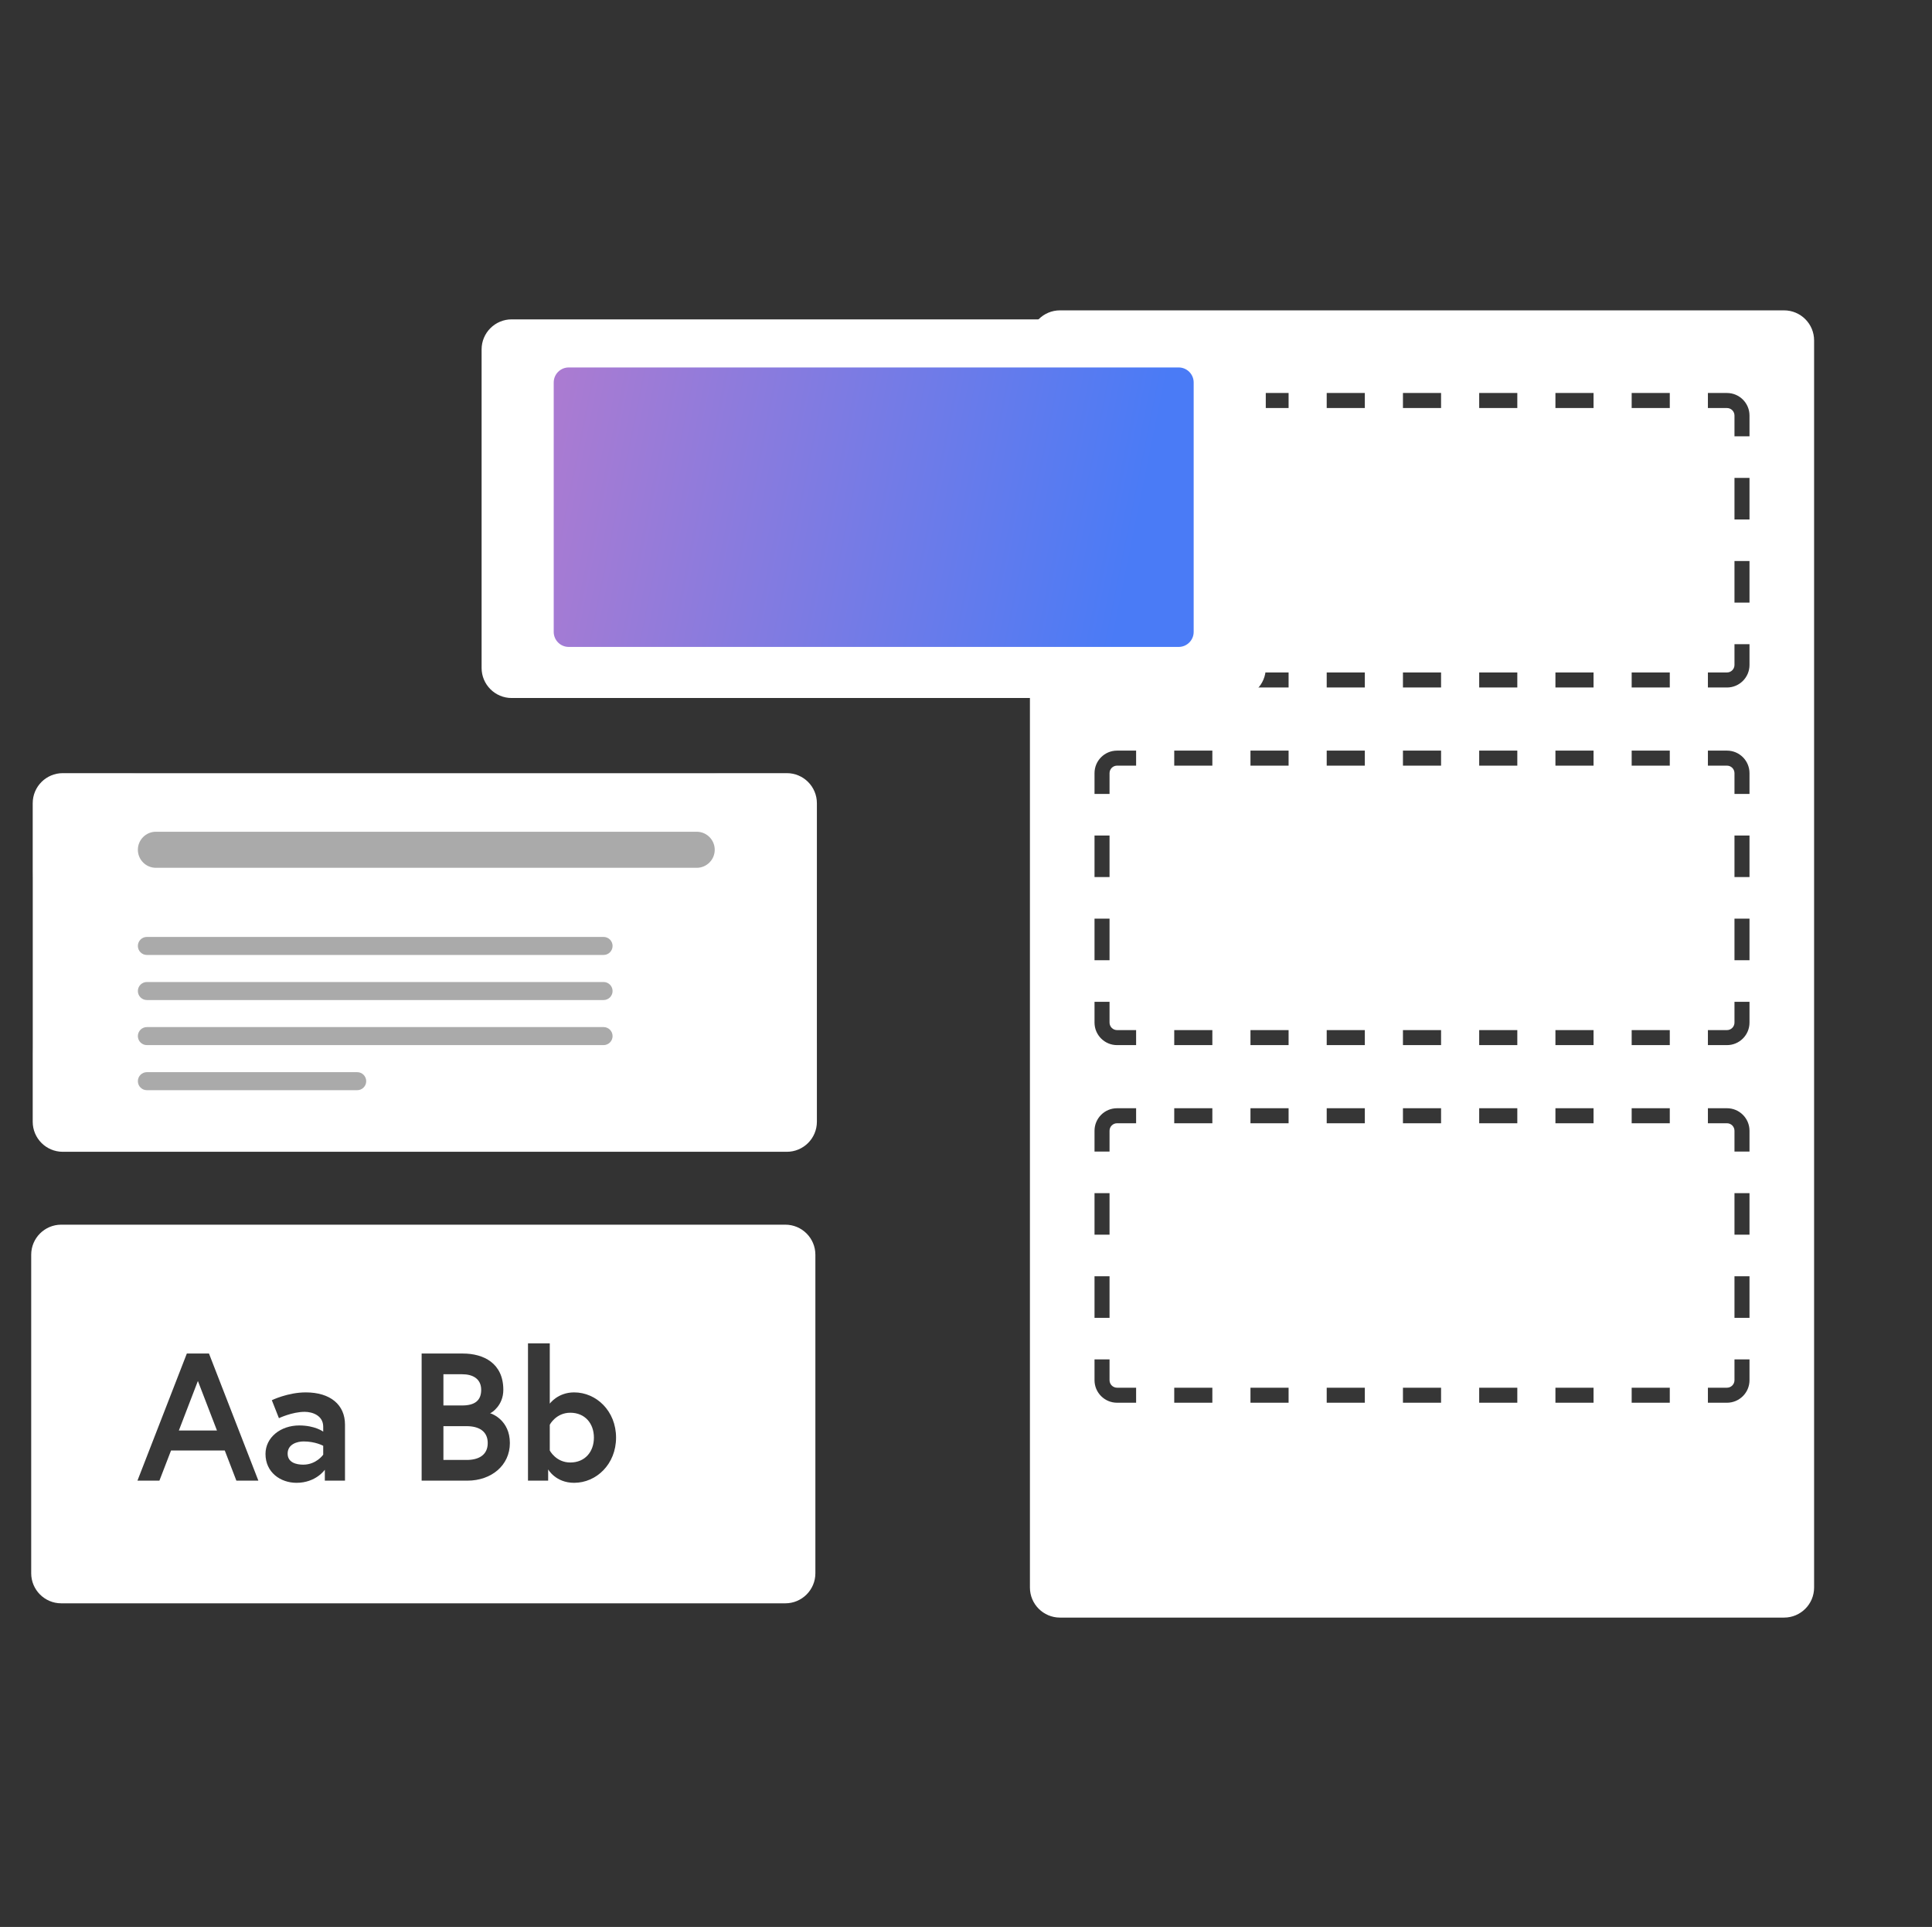 <svg width="354" height="353" viewBox="0 0 354 353" fill="none" xmlns="http://www.w3.org/2000/svg">
<rect x="0" y="0" width="354" height="353" fill="#333333" stroke="none"/>
<path d="M332.397 62.361V290.823C332.397 293.862 329.93 296.328 326.892 296.328H194.218C191.18 296.328 188.713 293.862 188.713 290.823V62.361C188.713 59.322 191.18 56.855 194.218 56.855H326.892C329.93 56.855 332.397 59.322 332.397 62.361Z" fill="white"/>
<path fill-rule="evenodd" clip-rule="evenodd" d="M200.549 76.122C200.549 73.843 202.398 71.993 204.678 71.993H208.17V74.746H204.678C203.919 74.746 203.301 75.363 203.301 76.122V79.93H200.549V76.122ZM215.155 71.993H222.139V74.746H215.155V71.993ZM229.124 71.993H236.109V74.746H229.124V71.993ZM243.093 71.993H250.078V74.746H243.093V71.993ZM257.062 71.993H264.047V74.746H257.062V71.993ZM271.032 71.993H278.016V74.746H271.032V71.993ZM285.001 71.993H291.986V74.746H285.001V71.993ZM298.97 71.993H305.955V74.746H298.97V71.993ZM312.939 71.993H316.432C318.711 71.993 320.561 73.843 320.561 76.122V79.93H317.808V76.122C317.808 75.363 317.191 74.746 316.432 74.746H312.939V71.993ZM200.549 95.161V87.545H203.301V95.161H200.549ZM320.561 87.545V95.161H317.808V87.545H320.561ZM200.549 110.391V102.776H203.301V110.391H200.549ZM320.561 102.776V110.391H317.808V102.776H320.561ZM200.549 121.815V118.007H203.301V121.815C203.301 122.574 203.919 123.191 204.678 123.191H208.17V125.943H204.678C202.398 125.943 200.549 124.094 200.549 121.815ZM320.561 118.007V121.815C320.561 124.094 318.711 125.943 316.432 125.943H312.939V123.191H316.432C317.191 123.191 317.808 122.574 317.808 121.815V118.007H320.561ZM222.139 125.943H215.155V123.191H222.139V125.943ZM236.109 125.943H229.124V123.191H236.109V125.943ZM250.078 125.943H243.093V123.191H250.078V125.943ZM264.047 125.943H257.062V123.191H264.047V125.943ZM278.016 125.943H271.032V123.191H278.016V125.943ZM291.986 125.943H285.001V123.191H291.986V125.943ZM305.955 125.943H298.97V123.191H305.955V125.943Z" fill="#363636"/>
<path fill-rule="evenodd" clip-rule="evenodd" d="M200.549 141.635C200.549 139.355 202.398 137.506 204.678 137.506H208.17V140.258H204.678C203.919 140.258 203.301 140.876 203.301 141.635V145.442H200.549V141.635ZM215.155 137.506H222.139V140.258H215.155V137.506ZM229.124 137.506H236.109V140.258H229.124V137.506ZM243.093 137.506H250.078V140.258H243.093V137.506ZM257.062 137.506H264.047V140.258H257.062V137.506ZM271.032 137.506H278.016V140.258H271.032V137.506ZM285.001 137.506H291.986V140.258H285.001V137.506ZM298.97 137.506H305.955V140.258H298.97V137.506ZM312.939 137.506H316.432C318.711 137.506 320.561 139.355 320.561 141.635V145.442H317.808V141.635C317.808 140.876 317.191 140.258 316.432 140.258H312.939V137.506ZM200.549 160.673V153.058H203.301V160.673H200.549ZM320.561 153.058V160.673H317.808V153.058H320.561ZM200.549 175.904V168.289H203.301V175.904H200.549ZM320.561 168.289V175.904H317.808V168.289H320.561ZM200.549 187.327V183.52H203.301V187.327C203.301 188.086 203.919 188.704 204.678 188.704H208.17V191.456H204.678C202.398 191.456 200.549 189.607 200.549 187.327ZM320.561 183.52V187.327C320.561 189.607 318.711 191.456 316.432 191.456H312.939V188.704H316.432C317.191 188.704 317.808 188.086 317.808 187.327V183.52H320.561ZM222.139 191.456H215.155V188.704H222.139V191.456ZM236.109 191.456H229.124V188.704H236.109V191.456ZM250.078 191.456H243.093V188.704H250.078V191.456ZM264.047 191.456H257.062V188.704H264.047V191.456ZM278.016 191.456H271.032V188.704H278.016V191.456ZM291.986 191.456H285.001V188.704H291.986V191.456ZM305.955 191.456H298.97V188.704H305.955V191.456Z" fill="#363636"/>
<path fill-rule="evenodd" clip-rule="evenodd" d="M200.549 207.146C200.549 204.867 202.398 203.018 204.678 203.018H208.17V205.77H204.678C203.919 205.77 203.301 206.387 203.301 207.146V210.954H200.549V207.146ZM215.155 203.018H222.139V205.77H215.155V203.018ZM229.124 203.018H236.109V205.77H229.124V203.018ZM243.093 203.018H250.078V205.77H243.093V203.018ZM257.062 203.018H264.047V205.77H257.062V203.018ZM271.032 203.018H278.016V205.77H271.032V203.018ZM285.001 203.018H291.986V205.77H285.001V203.018ZM298.97 203.018H305.955V205.77H298.97V203.018ZM312.939 203.018H316.432C318.711 203.018 320.561 204.867 320.561 207.146V210.954H317.808V207.146C317.808 206.387 317.191 205.77 316.432 205.77H312.939V203.018ZM200.549 226.185V218.57H203.301V226.185H200.549ZM320.561 218.57V226.185H317.808V218.57H320.561ZM200.549 241.416V233.8H203.301V241.416H200.549ZM320.561 233.8V241.416H317.808V233.8H320.561ZM200.549 252.839V249.031H203.301V252.839C203.301 253.598 203.919 254.215 204.678 254.215H208.17V256.968H204.678C202.398 256.968 200.549 255.118 200.549 252.839ZM320.561 249.031V252.839C320.561 255.118 318.711 256.968 316.432 256.968H312.939V254.215H316.432C317.191 254.215 317.808 253.598 317.808 252.839V249.031H320.561ZM222.139 256.968H215.155V254.215H222.139V256.968ZM236.109 256.968H229.124V254.215H236.109V256.968ZM250.078 256.968H243.093V254.215H250.078V256.968ZM264.047 256.968H257.062V254.215H264.047V256.968ZM278.016 256.968H271.032V254.215H278.016V256.968ZM291.986 256.968H285.001V254.215H291.986V256.968ZM305.955 256.968H298.97V254.215H305.955V256.968Z" fill="#363636"/>
<path d="M149.401 229.854V288.208C149.401 291.246 146.934 293.713 143.895 293.713H11.222C8.184 293.713 5.717 291.246 5.717 288.208V229.854C5.717 226.815 8.184 224.349 11.222 224.349H143.895C146.934 224.349 149.401 226.815 149.401 229.854Z" fill="white"/>
<path d="M36.26 252.981L39.756 262.059H32.77L36.26 252.981ZM25.184 271.242H29.208L31.338 265.72H41.187L43.312 271.242H47.342L38.291 247.955H34.234L25.184 271.242Z" fill="#383838"/>
<path d="M56.029 255.073C52.737 255.073 49.808 256.505 49.808 256.505L51.107 259.797C51.107 259.797 53.535 258.635 55.831 258.635C57.229 258.635 59.222 259.301 59.222 261.36V262.263C59.222 262.263 57.724 261.129 54.834 261.129C51.405 261.129 48.647 263.325 48.647 266.353C48.647 269.711 51.371 271.638 54.333 271.638C57.89 271.638 59.519 269.243 59.519 269.243V271.242H63.213V260.964C63.213 257.369 60.554 255.073 56.029 255.073ZM55.561 268.313C54.333 268.313 52.704 267.95 52.704 266.287C52.704 264.592 54.399 264.058 55.633 264.058C57.791 264.058 59.222 264.856 59.222 264.856V266.485C59.222 266.485 57.961 268.313 55.561 268.313Z" fill="#383838"/>
<path d="M81.247 257.468V251.748H84.677C86.637 251.748 88.167 252.579 88.167 254.611C88.167 256.637 86.901 257.468 84.677 257.468H81.247ZM85.508 267.449H81.247V261.261H85.508C87.705 261.261 89.367 262.158 89.367 264.355C89.367 266.551 87.705 267.449 85.508 267.449ZM77.256 271.242H85.64C90.028 271.242 93.424 268.445 93.424 264.355C93.424 260.165 90.132 258.965 89.796 258.899C90.132 258.8 92.224 257.435 92.224 254.611C92.224 249.722 88.602 247.955 84.809 247.955H77.256V271.242Z" fill="#383838"/>
<path d="M100.735 260.996C100.735 260.996 101.869 258.8 104.495 258.8C107.187 258.8 108.822 260.765 108.822 263.358C108.822 265.951 107.187 267.916 104.495 267.916C101.869 267.916 100.735 265.72 100.735 265.72V260.996ZM96.744 271.241H100.438V269.177C100.438 269.177 101.803 271.638 105.195 271.638C109.285 271.638 112.88 268.213 112.88 263.358C112.88 258.502 109.285 255.073 105.195 255.073C102.2 255.073 100.735 257.137 100.735 257.137V246.094H96.744V271.241Z" fill="#383838"/>
<path d="M5.994 161.634C5.994 150.588 14.948 141.634 25.994 141.634H129.678C140.724 141.634 149.678 150.588 149.678 161.634V190.998C149.678 202.044 140.724 210.998 129.678 210.998H25.994C14.948 210.998 5.994 202.044 5.994 190.998V161.634Z" fill="black"/>
<path d="M149.678 147.139V205.493C149.678 208.532 147.211 210.998 144.173 210.998H11.499C8.461 210.998 5.994 208.532 5.994 205.493V147.139C5.994 144.101 8.461 141.634 11.499 141.634H144.173C147.211 141.634 149.678 144.101 149.678 147.139Z" fill="white"/>
<path d="M130.96 155.671C130.96 157.494 129.48 158.974 127.657 158.974H28.565C26.742 158.974 25.262 157.494 25.262 155.671C25.262 153.848 26.742 152.368 28.565 152.368H127.657C129.48 152.368 130.96 153.848 130.96 155.671Z" fill="#AAAAAA"/>
<path d="M112.243 173.288C112.243 174.2 111.503 174.94 110.591 174.94H26.913C26.002 174.94 25.262 174.2 25.262 173.288C25.262 172.377 26.002 171.637 26.913 171.637H110.591C111.503 171.637 112.243 172.377 112.243 173.288Z" fill="#AAAAAA"/>
<path d="M112.243 181.546C112.243 182.458 111.503 183.198 110.591 183.198H26.913C26.002 183.198 25.262 182.458 25.262 181.546C25.262 180.635 26.002 179.895 26.913 179.895H110.591C111.503 179.895 112.243 180.635 112.243 181.546Z" fill="#AAAAAA"/>
<path d="M112.243 189.803C112.243 190.714 111.503 191.454 110.591 191.454H26.913C26.002 191.454 25.262 190.714 25.262 189.803C25.262 188.891 26.002 188.151 26.913 188.151H110.591C111.503 188.151 112.243 188.891 112.243 189.803Z" fill="#AAAAAA"/>
<path d="M67.101 198.062C67.101 198.973 66.361 199.713 65.449 199.713H26.913C26.002 199.713 25.262 198.973 25.262 198.062C25.262 197.15 26.002 196.41 26.913 196.41H65.449C66.361 196.41 67.101 197.15 67.101 198.062Z" fill="#AAAAAA"/>
<path d="M231.928 64.01V122.364C231.928 125.403 229.461 127.869 226.423 127.869H93.749C90.711 127.869 88.244 125.403 88.244 122.364V64.01C88.244 60.972 90.711 58.505 93.749 58.505H226.423C229.461 58.505 231.928 60.972 231.928 64.01Z" fill="white"/>
<path d="M218.716 70.066V115.759C218.716 117.278 217.483 118.511 215.964 118.511H104.21C102.69 118.511 101.457 117.278 101.457 115.759V70.066C101.457 68.547 102.69 67.314 104.21 67.314H215.964C217.483 67.314 218.716 68.547 218.716 70.066Z" fill="url(#paint0_linear_37632_436)"/>
<defs>
<linearGradient id="paint0_linear_37632_436" x1="86.404" y1="67.314" x2="209.334" y2="92.134" gradientUnits="userSpaceOnUse">
<stop stop-color="#B97BCC"/>
<stop offset="1" stop-color="#4A7BF6"/>
</linearGradient>
</defs>
</svg>
